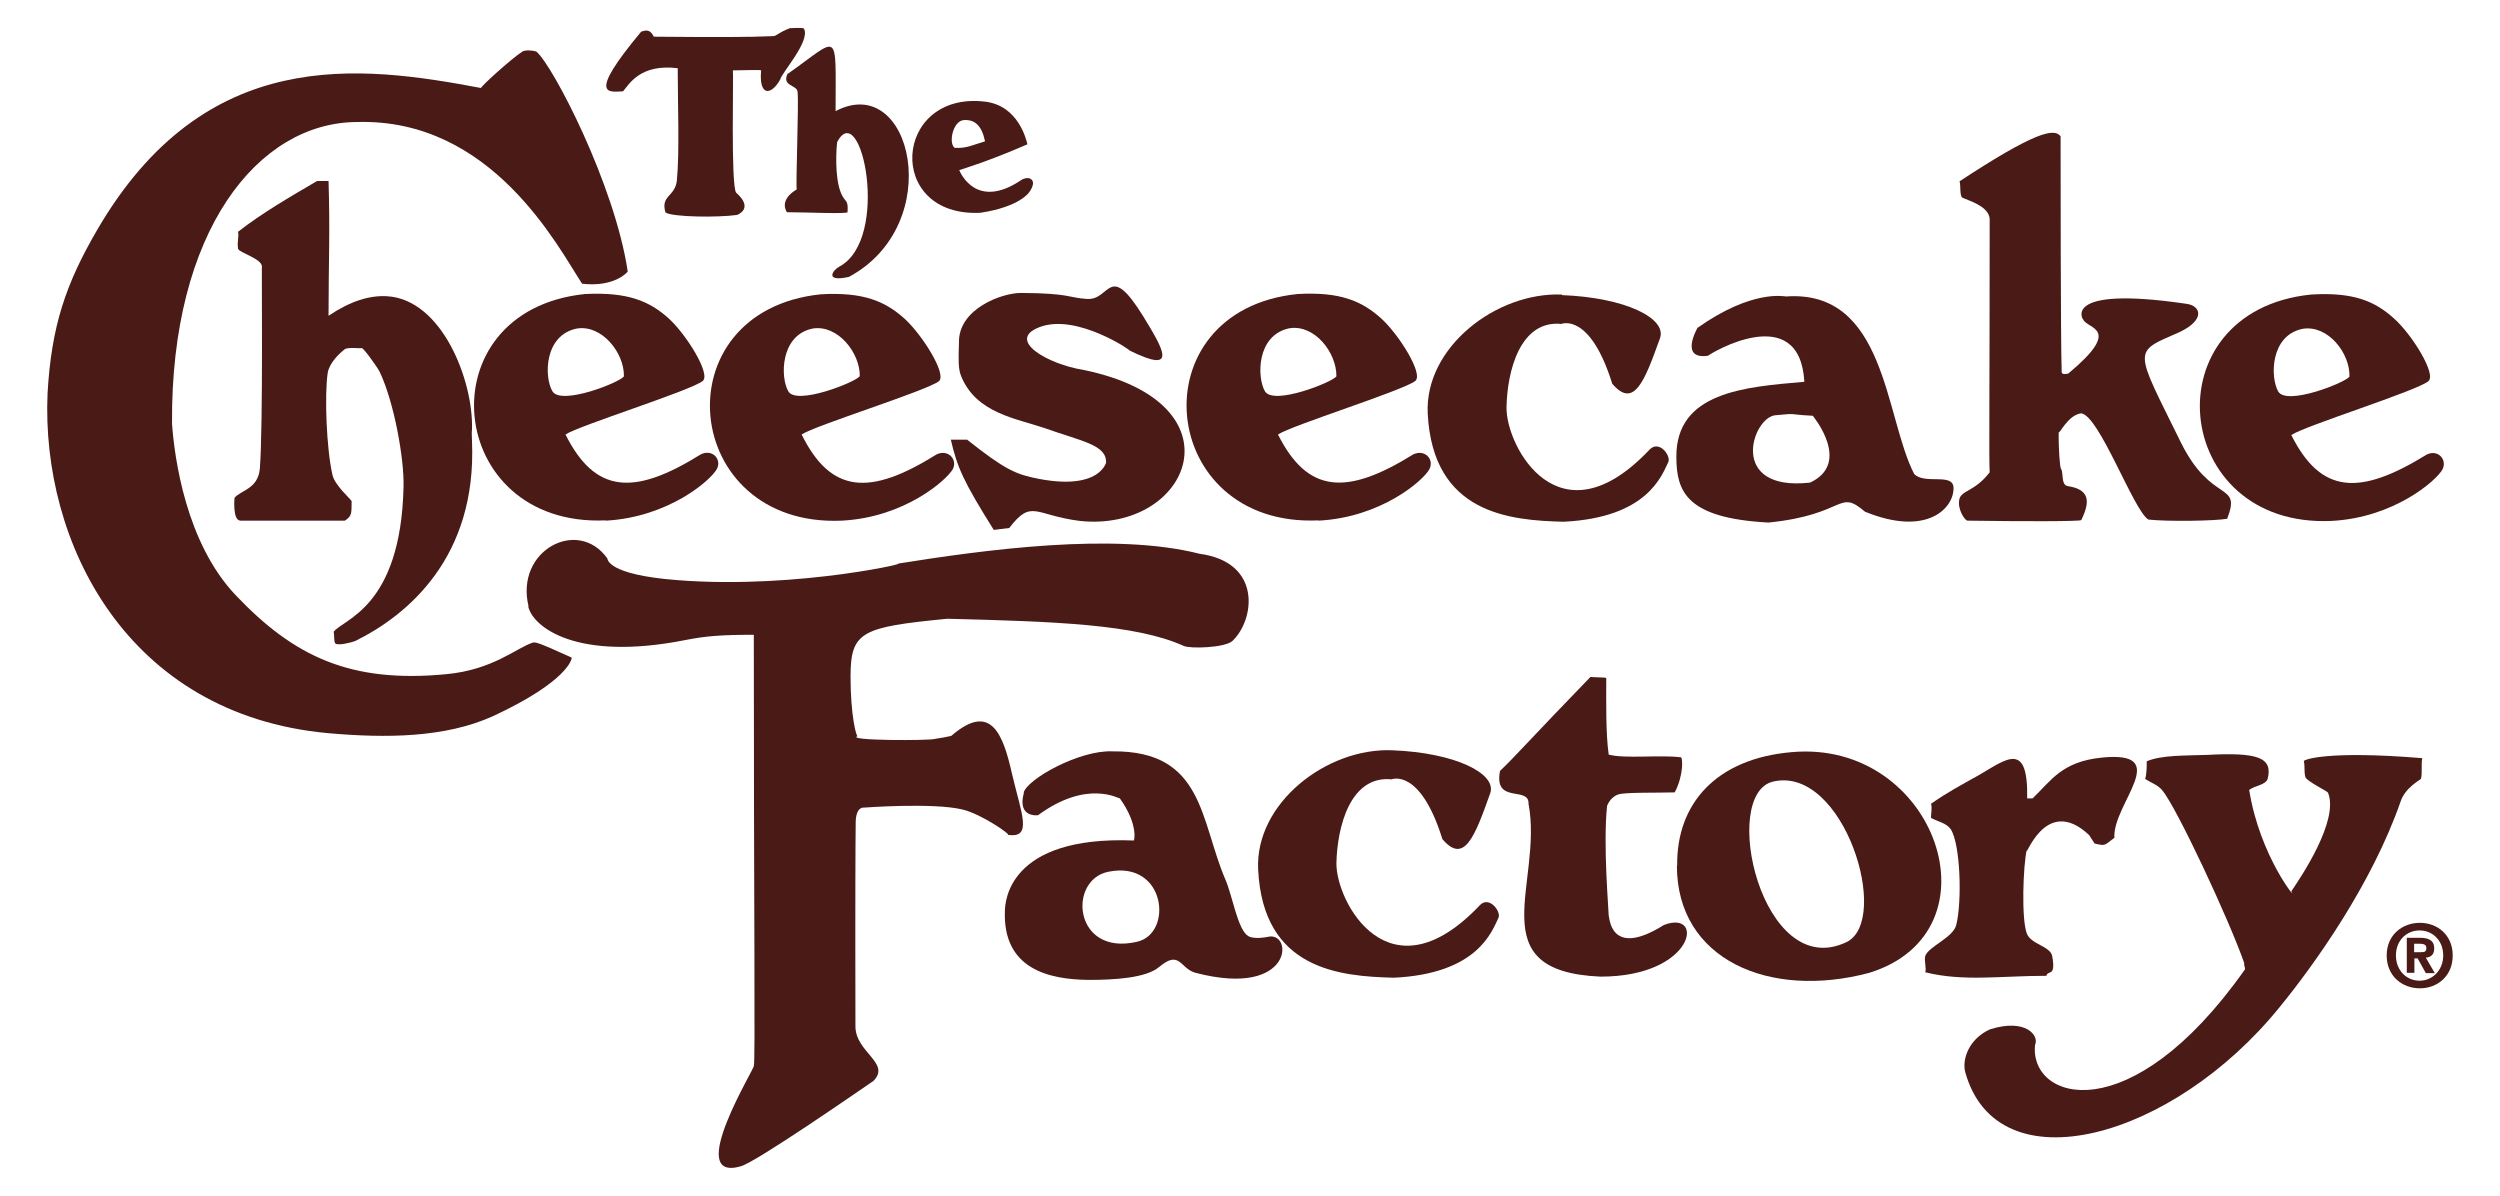 <?xml version="1.0" encoding="UTF-8"?><svg id="b" xmlns="http://www.w3.org/2000/svg" viewBox="0 0 92 44"><path d="M88.84,35.04v-.31s.2,0,.2,0c.1,0,.25.01.25.15,0,.15-.07.16-.2.16h-.25ZM88.84,35.27h.13l.3.54h.33l-.33-.57c.17-.01.31-.1.31-.34,0-.29-.2-.39-.53-.39h-.48s0,1.29,0,1.29h.28s0-.54,0-.54ZM90.26,35.16c0-.76-.57-1.2-1.21-1.2s-1.22.44-1.22,1.2.57,1.21,1.22,1.21,1.21-.45,1.21-1.21M89.91,35.16c0,.55-.4.93-.87.93h0c-.48,0-.87-.38-.87-.93s.39-.92.87-.92.87.37.87.92" style="fill:#4a1a16; stroke-width:0px;"/><path d="M51.24,27.61c-2.42-.1-5.06,1.95-4.94,4.39.18,3.68,2.99,3.93,5,3.98,3.07-.15,3.6-1.69,3.85-2.22.08-.24-.36-.81-.7-.44-3.33,3.51-5.29-.13-5.27-1.56.03-1.32.5-3.23,2.03-3.08,0,0,1.05-.44,1.87,2.2.8.94,1.19-.08,1.76-1.69.25-.71-1.26-1.49-3.61-1.58" style="fill:#4a1a16; stroke-width:0px;"/><path d="M19.44,22.32c.16.73,1.74,2.04,5.8,1.23.72-.14,1.27-.19,2.5-.19,0,10.09.06,15.83,0,15.86.12-.04-2.6,4.31-.48,3.7.57-.16,4.28-2.73,4.88-3.14.66-.66-.66-1.05-.66-2.01-.01-4.67,0-6.79.01-7.54.02-.56.3-.51.3-.51-.01,0,2.56-.19,3.63.07.69.16,1.84.96,1.66.93.94.15.5-.79.16-2.25-.33-1.47-.78-2.63-2.21-1.41.04.03-.61.13-.62.13-.14.07-3.34.07-2.85-.1-.05.02-.26-.77-.26-2.18,0-1.67.39-1.83,3.56-2.14,3.94.1,6.94.2,8.7,1,.24.11,1.51.07,1.79-.18.83-.78,1.1-2.9-1.2-3.21-3.14-.8-7.86-.16-11.23.38,1.02-.16-3.46.94-7.98.59-2.63-.2-2.58-.79-2.59-.8-1.08-1.52-3.4-.3-2.9,1.76" style="fill:#4a1a16; stroke-width:0px;"/><path d="M55.2,28.37c-.24,1.24,1.08.54,1.05,1.21.55,2.91-1.85,6.17,2.65,6.36,3.48,0,3.85-2.49,2.33-1.9-2.02,1.27-2-.35-2.03-.35,0-.21-.21-2.6-.06-4.03,0,0,.1-.31.4-.42.22-.09,1.43-.06,2.09-.08.34-.65.29-1.29.23-1.29-.77-.1-2.06.06-2.66-.1-.11-.78-.09-1.92-.09-2.82-.07-.03-.53-.02-.58-.04-2.19,2.26-2.77,2.93-3.32,3.45" style="fill:#4a1a16; stroke-width:0px;"/><path d="M79,28.01c0,.14,0,.51-.06.65.21.15.45.21.62.41.53.61,2.5,4.84,3.03,6.38-.03.05.05.18.02.23-4.23,6-7.94,4.82-7.72,2.77.16-.33-.33-.99-1.66-.57-.79.36-1.03,1.12-.91,1.57,1.18,4.27,7.65,2.47,11.58-2.4,1.25-1.53,3.38-4.5,4.44-7.55.17-.52.73-.8.75-.84.06-.2,0-.56.05-.76-3.54-.29-4.37.06-4.36.11.05.19,0,.4.06.59.05.15.8.51.83.57.42,1.02-1.01,3.13-1.35,3.63.27.43-1.16-1.27-1.55-3.73.2-.16.61-.18.68-.41.2-.79-.38-.98-2.23-.88-.77.03-1.69,0-2.23.24" style="fill:#4a1a16; stroke-width:0px;"/><path d="M74.8,29.38h-.2c.04-2.14-.77-1.44-1.77-.86-.68.38-1.17.64-1.77,1.06.05.11,0,.38,0,.52.24.13.58.19.73.42.35.54.42,2.63.2,3.52-.12.47-1.02.79-1.14,1.14-.05.15.05.45,0,.6,1.41.35,2.76.13,4.46.13.04-.23.36.08.21-.73-.07-.36-.78-.43-.93-.82-.21-.52-.14-2.54,0-3.11-.1.51.64-2.07,2.29-.52l.2.31c.43.11.37.05.73-.21-.08-1.24,2.2-3.22-.47-2.95-1.47.15-1.86.85-2.54,1.5" style="fill:#4a1a16; stroke-width:0px;"/><path d="M61.71,31.86c0,3.46,3.41,4.92,7.08,3.94,4.91-1.52,2.44-8.61-2.87-8.12-2.75.24-4.23,1.88-4.2,4.18M67.95,34.67c-3.12,1.49-4.68-5.47-2.69-5.91,2.59-.59,4.35,5.11,2.69,5.91" style="fill:#4a1a16; stroke-width:0px;"/><path d="M37.68,29.17c-.26.94.52.83.52.83,1.82-1.34,3-.59,3.01-.62.71.99.52,1.61.51,1.55-4.64-.18-4.73,2.28-4.74,2.59-.08,2.13,1.6,2.53,3.1,2.54.94,0,2.09-.07,2.57-.47.78-.66.77.06,1.35.21,3.64.95,3.6-1.58,2.64-1.32,0,0-.47.1-.7-.03-.39-.22-.59-1.5-.84-2.07-.94-2.18-.79-4.76-4.15-4.73-1.22-.06-3.15,1.02-3.28,1.52M41.83,34.66c-2.32.53-2.55-2.28-1.04-2.58,2.12-.43,2.4,2.29,1.04,2.58" style="fill:#4a1a16; stroke-width:0px;"/><path d="M17.71,3.24c-4.46-.84-10.16-1.61-14.14,5.23-1.15,1.98-1.68,3.53-1.82,6.01-.24,5.46,2.9,11.82,10.32,12.5,2.15.19,4.3.17,6.06-.62,2.78-1.29,2.92-2.12,2.91-2.16-1.34-.61-1.34-.57-1.44-.55-.59.19-1.46,1-3.18,1.16-3.54.34-5.61-.66-7.74-2.9-1.84-1.93-2.26-5.06-2.35-6.32-.05-7.09,3.16-11.08,6.8-11.1,4.97-.15,7.4,4.59,8.29,5.95,1.19.14,1.68-.43,1.68-.45-.47-3.17-2.75-7.58-3.36-8.09-.12-.05-.42-.07-.52,0-.38.24-1.6,1.34-1.52,1.35" style="fill:#4a1a16; stroke-width:0px;"/><path d="M72.11,6.67c.05.1,0,.54.1.6.15.09.97.29,1.01.78,0,6.3-.03,8.91,0,9.33-.55.72-1.06.66-1.12,1.01-.07.35.21.78.31.77,2.03.03,4.12.03,4.18-.02.35-.71.29-1.13-.49-1.25-.27-.04-.15-.49-.26-.65-.03-.04-.09-.68-.08-1.34.01.12.33-.63.83-.69.67.09,1.93,3.59,2.47,3.91.73.08,2.47.05,2.9-.03.54-1.39-.57-.52-1.7-2.8-1.73-3.52-1.8-3.3-.05-4.07.95-.45.79-.97.25-1.04-4.76-.7-3.76.68-3.8.57.13.37,1.5.29-.55,2-.02-.01-.23.07-.24-.06-.04-1.24-.04-7.55-.04-8.67-.22-.33-.98-.15-3.73,1.66" style="fill:#4a1a16; stroke-width:0px;"/><path d="M39.99,11c-.66-.04-.61-.21-2.42-.22-.7,0-2.3.58-2.28,1.82-.02.64-.03.98.08,1.24.55,1.37,2.04,1.56,3.09,1.92,1.34.48,2.29.61,2.24,1.28.05-.37.11,1.08-2.48.58-.83-.16-1.23-.33-2.63-1.44h-.6c.24,1.03.46,1.53,1.58,3.32l.57-.07c.83-1.08.93-.47,2.6-.26,4.05.43,6.07-4.34.12-5.56-1.27-.2-2.86-1.09-1.61-1.57,1.39-.54,3.51.95,3.3.85,1.85.92,1.24-.07.52-1.25-1.27-2.05-1.2-.59-2.05-.64" style="fill:#4a1a16; stroke-width:0px;"/><path d="M57.48,10.84c-2.41-.1-5.06,1.94-4.94,4.38.19,3.68,3,3.93,5,3.98,3.08-.15,3.61-1.69,3.86-2.21.08-.24-.35-.81-.7-.44-3.33,3.52-5.28-.13-5.26-1.55.02-1.32.49-3.23,2.02-3.08,0,0,1.05-.44,1.87,2.2.8.94,1.19-.09,1.76-1.68.25-.72-1.26-1.49-3.61-1.58" style="fill:#4a1a16; stroke-width:0px;"/><path d="M30.98,19.16c2.31-.12,3.85-1.49,4.08-1.89.19-.35-.16-.75-.59-.55-2.46,1.54-3.89,1.45-4.97-.73.48-.33,4.6-1.61,5.05-1.96.31-.25-.62-1.72-1.26-2.3-.71-.64-1.51-.99-3.08-.9-5.93.61-5.17,8.59.77,8.33M31.63,13.85c-.14.21-2.32,1.08-2.62.55-.3-.51-.3-2.07.9-2.31.92-.15,1.75.9,1.73,1.77" style="fill:#4a1a16; stroke-width:0px;"/><path d="M48.52,19.16c2.31-.12,3.86-1.48,4.08-1.89.19-.36-.16-.75-.59-.55-2.46,1.53-3.89,1.44-4.98-.73.48-.33,4.61-1.62,5.05-1.97.32-.25-.61-1.72-1.25-2.3-.71-.64-1.51-.99-3.08-.9-5.93.61-5.17,8.6.77,8.33M49.18,13.85c-.14.21-2.31,1.08-2.63.55-.3-.52-.31-2.07.9-2.32.93-.15,1.74.9,1.73,1.77" style="fill:#4a1a16; stroke-width:0px;"/><path d="M85.8,19.17c2.31-.12,3.86-1.49,4.08-1.89.19-.36-.16-.76-.58-.55-2.48,1.53-3.89,1.45-4.98-.72.49-.34,4.61-1.62,5.04-1.98.32-.24-.6-1.72-1.25-2.3-.7-.64-1.5-.99-3.07-.89-5.93.61-5.17,8.6.76,8.33M86.46,13.86c-.13.21-2.3,1.08-2.62.55-.3-.52-.3-2.07.9-2.31.93-.15,1.75.9,1.72,1.77" style="fill:#4a1a16; stroke-width:0px;"/><path d="M22.3,19.16c2.31-.13,3.86-1.49,4.08-1.9.19-.35-.16-.75-.59-.54-2.47,1.54-3.89,1.44-4.98-.73.49-.33,4.6-1.61,5.05-1.97.31-.25-.61-1.72-1.25-2.3-.71-.64-1.51-.98-3.08-.9-5.93.61-5.17,8.59.76,8.33M22.96,13.85c-.14.22-2.31,1.08-2.63.55-.31-.52-.31-2.07.9-2.31.92-.15,1.75.9,1.73,1.76" style="fill:#4a1a16; stroke-width:0px;"/><path d="M62.46,12.08s-.67,1.17.4,1.01c.07-.08,3.37-2.06,3.54.96-2.19.19-4.74.37-4.71,2.79.01,1.24.36,2.23,3.39,2.39,2.87-.29,2.55-1.26,3.55-.4,2.27.93,3.27-.12,3.26-.87,0-.58-1.06-.11-1.45-.52-1.08-2.1-1.03-6.79-4.71-6.53-.07,0-1.25-.27-3.27,1.16M66.71,15.3s1.45,1.74-.1,2.46c-3.04.34-2.13-2.41-1.27-2.48.85-.08.4-.03,1.37.02" style="fill:#4a1a16; stroke-width:0px;"/><path d="M14.22,10.9c-.62-.03-1.31.17-2.13.72,0-1.95.06-3.05,0-4.96h-.42c-.99.58-2.03,1.18-2.91,1.87.04.19-.04.36,0,.62.03.15.87.36.88.66-.02-.3.05,5.9-.08,7.46-.08.73-.7.77-.93,1.05,0,0-.08.84.22.84,1.28,0,2.56,0,3.84,0,.28-.18.24-.29.25-.72-.07-.11-.6-.57-.7-.94-.23-.98-.3-2.98-.18-3.78.06-.36.42-.71.63-.87.11-.08.59-.02.62-.04.06-.02.57.69.66.87.53,1.1.91,3.21.88,4.24-.1,4.45-2.23,4.86-2.57,5.33.03.14,0,.36.06.43.1.09.61-.04.73-.09,1.93-.95,4.48-3.08,4.3-7.35,0-.15-.02-.3,0-.45.05-1.78-1.1-4.78-3.14-4.89" style="fill:#4a1a16; stroke-width:0px;"/><path d="M29.09,1.04s.48-.04.5.02c.23.47-.83,1.62-.88,1.87-.34.6-.79.61-.7-.34-.02-.03-.69,0-1.04,0,.03.06-.08,4.24.12,4.5.68.6.03.82.03.82-.71.1-2.37.08-2.63-.09-.19-.64.36-.57.42-1.19.1-1.03.03-2.89.03-4.12-1.38-.17-1.79.59-2.01.85-.51.02-1.36.23.67-2.2.08,0,.29-.16.46.19,2.33.02,3.49.02,4.38-.02.15,0,.19-.13.67-.31" style="fill:#4a1a16; stroke-width:0px;"/><path d="M28.99,2.7c-.24.47.33.42.36.67.05.47-.07,3.37-.03,3.6-.69.41-.36.84-.36.84.7,0,2.18.07,2.23,0,.03-.5-.08-.33-.24-.7-.25-.6-.17-1.71-.14-1.89.89-1.65,1.97,3.58.08,4.59-.21.1-.6.59.35.38,3.61-1.94,2.31-7.58-.49-6.1,0-3.07.17-2.73-1.75-1.38" style="fill:#4a1a16; stroke-width:0px;"/><path d="M36.08,7.83c1.45-.22,1.79-.75,1.79-.75.36-.49-.03-.64-.31-.44-1.62,1.08-2.21-.26-2.26-.38.18-.06,1.06-.32,2.51-.95-.04-.15-.32-1.42-1.56-1.57-3.39-.4-3.69,4.27-.16,4.09M36.25,5.2c-.41.12-.68.27-1.12.24-.23-.17-.07-.98.33-1.02.39-.03.66.17.79.78" style="fill:#4a1a16; stroke-width:0px;"/></svg>